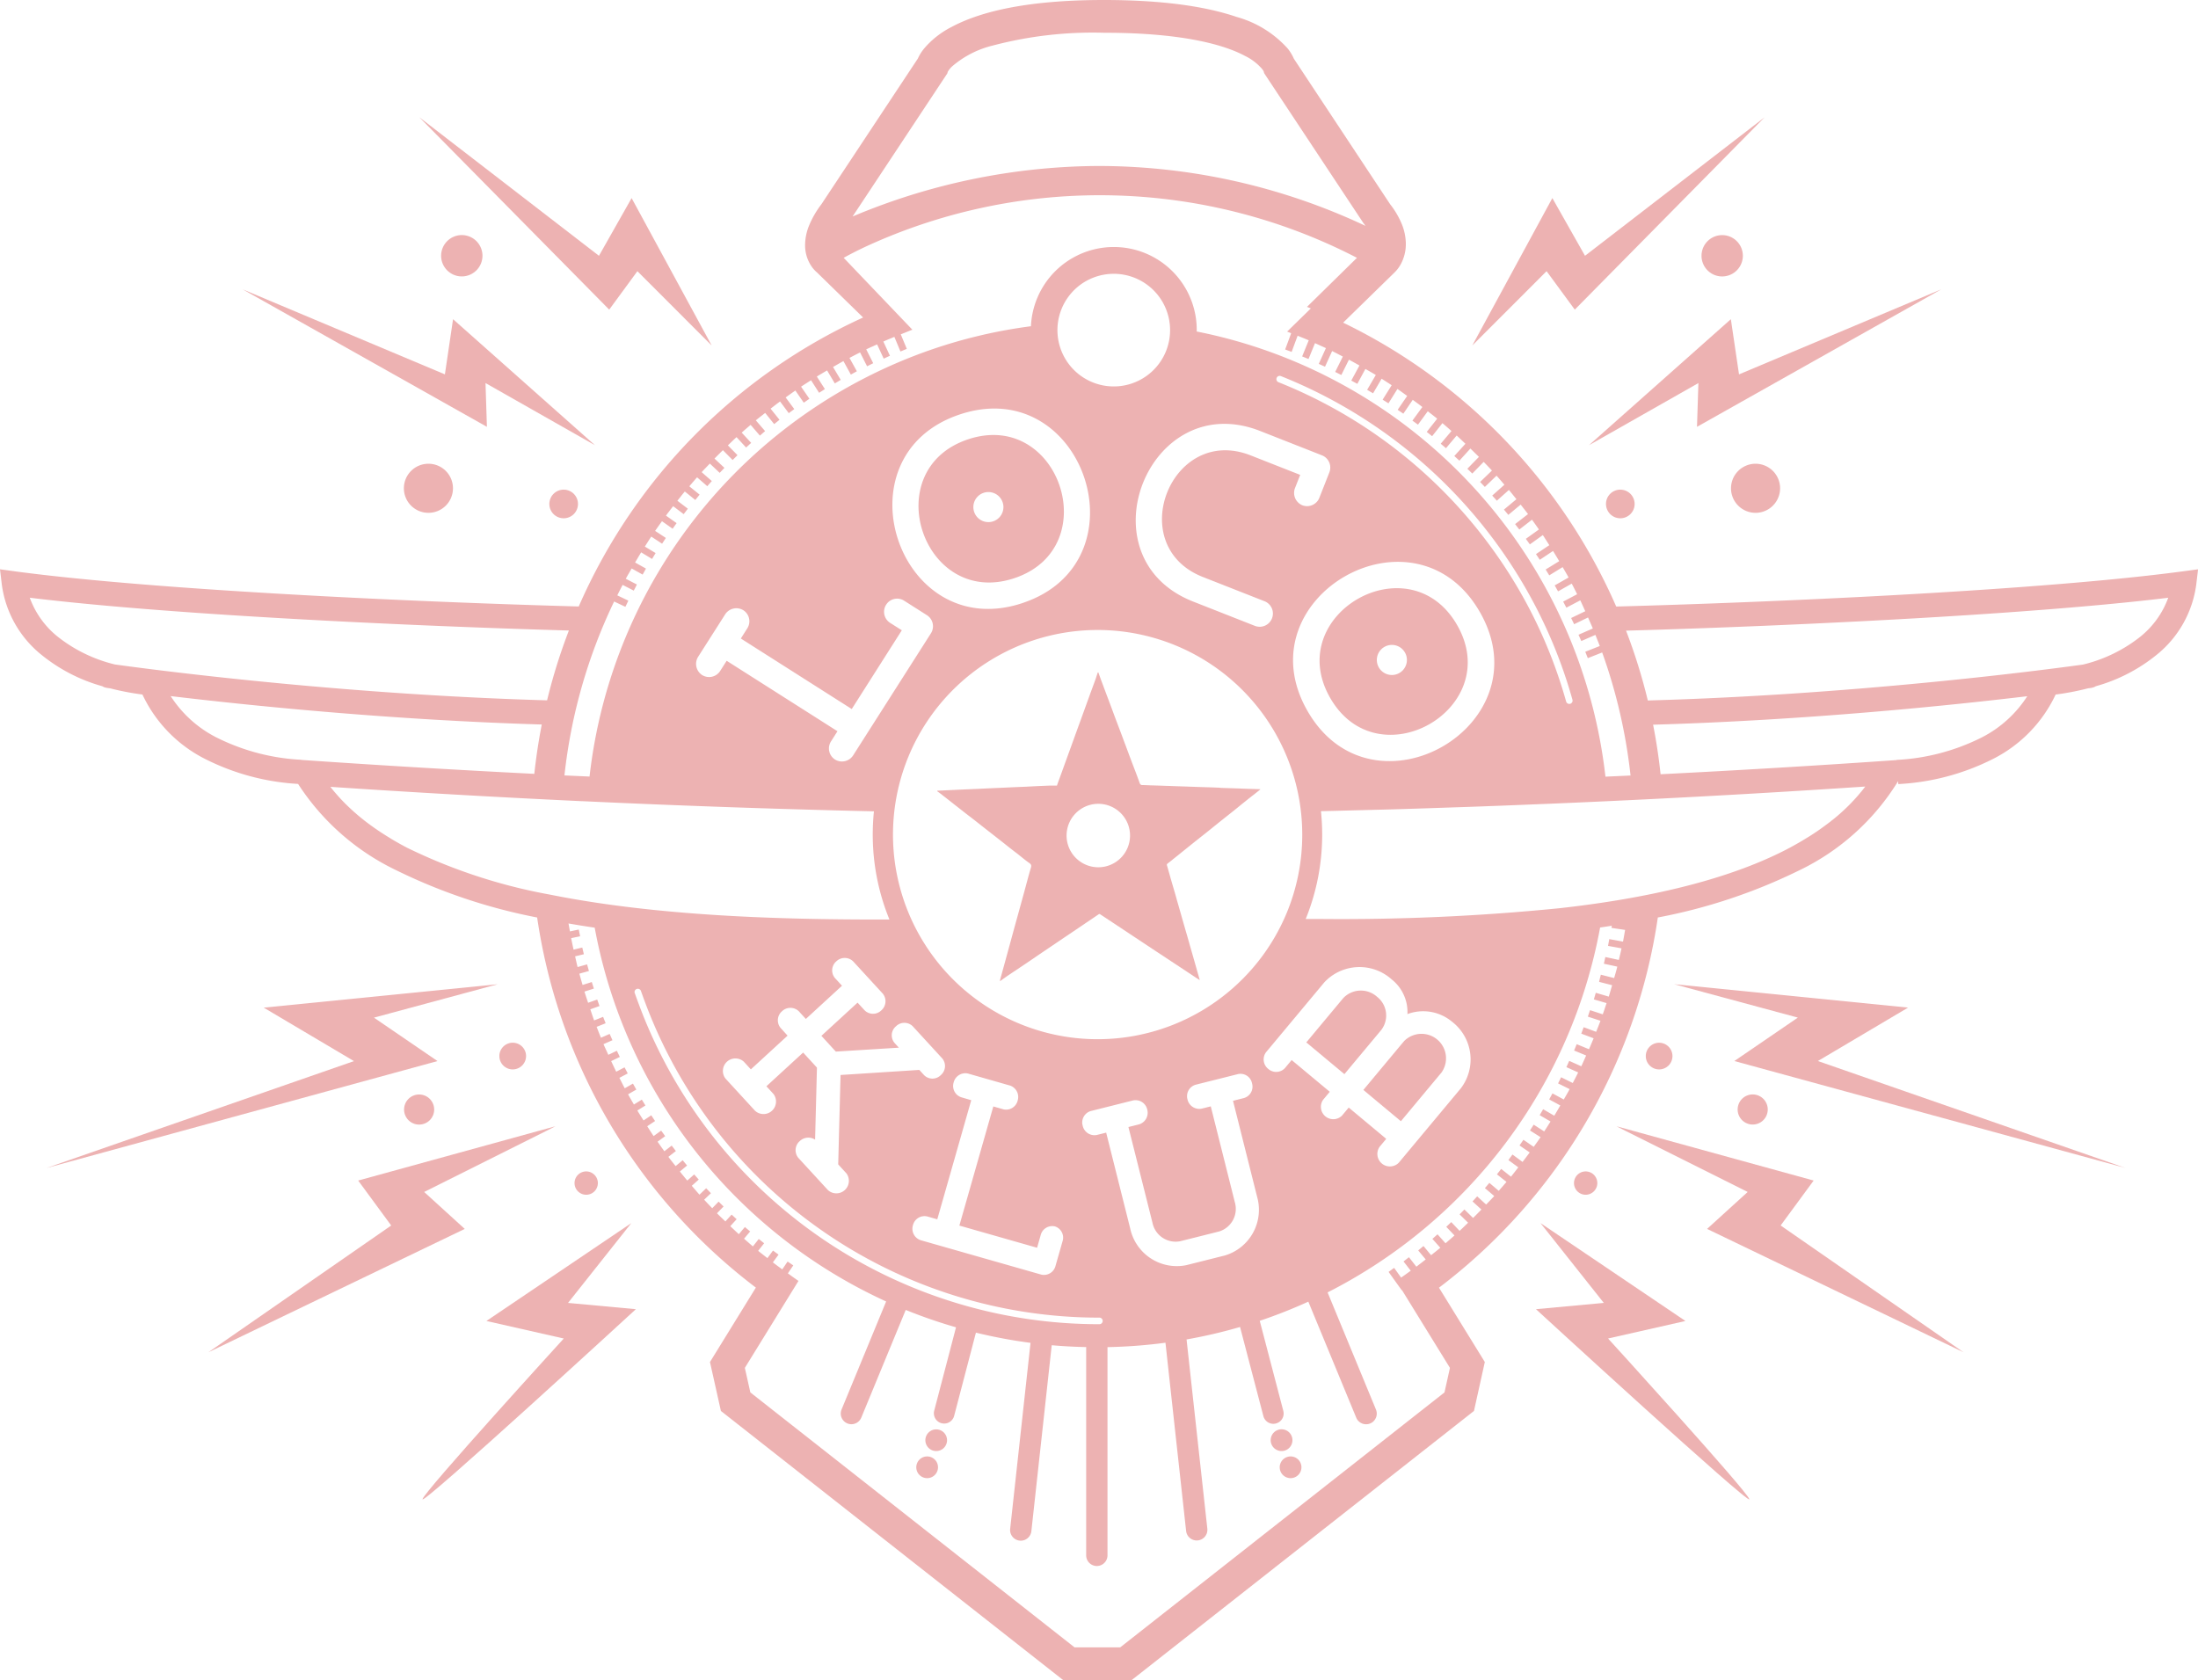 <svg data-name="Group 2" xmlns="http://www.w3.org/2000/svg" width="237.043" height="181.212"><defs><clipPath id="a"><path data-name="Rectangle 1" fill="#edb2b2" d="M0 0h237.043v181.212H0z"/></clipPath></defs><g data-name="Group 1" clip-path="url(#a)" fill="#edb2b2"><path data-name="Path 1" d="M100.956 154.165a1.169 1.169 0 101.178 1.168 1.168 1.168 0 00-1.178-1.168"/><path data-name="Path 2" d="M99.986 157.083a1.171 1.171 0 101.173 1.167 1.167 1.167 0 00-1.173-1.167"/><path data-name="Path 3" d="M139.383 155.332a1.173 1.173 0 10-1.168 1.17 1.171 1.171 0 001.168-1.17"/><path data-name="Path 4" d="M139.18 157.083a1.171 1.171 0 101.173 1.167 1.166 1.166 0 00-1.173-1.167"/><path data-name="Path 5" d="M68.74 29.248l8.012 8.018-8.635-15.9-3.522 6.222L45.23 12.653 65.7 33.395z"/><path data-name="Path 6" d="M52.36 41.315l11.8 6.7-15.3-13.589-.88 5.951-21.817-9.174 26.348 14.831z"/><path data-name="Path 7" d="M47.572 27.583a2.23 2.23 0 102.236-2.23 2.235 2.235 0 00-2.236 2.23"/><path data-name="Path 8" d="M59.244 54.359a1.544 1.544 0 101.546-1.548 1.545 1.545 0 00-1.546 1.548"/><path data-name="Path 9" d="M43.557 52.666a2.647 2.647 0 102.644-2.649 2.647 2.647 0 00-2.644 2.649"/><path data-name="Path 10" d="M181.765 142.474l-15.628-10.556 6.825 8.606-7.317.677s23.176 21.286 23.012 20.494-15.235-17.331-15.235-17.331z"/><path data-name="Path 11" d="M195.593 127.327l-21.267-5.854.964.491 13.188 6.595-4.38 3.985 27.652 13.3-19.718-13.671z"/><path data-name="Path 12" d="M190.643 119.667a1.623 1.623 0 10-1.618 1.619 1.621 1.621 0 001.618-1.619"/><path data-name="Path 13" d="M172.263 127.598a1.258 1.258 0 10-1.259 1.261 1.262 1.262 0 001.259-1.261"/><path data-name="Path 14" d="M180.366 113.899a1.438 1.438 0 10-1.441 1.442 1.437 1.437 0 001.441-1.442"/><path data-name="Path 15" d="M169.832 33.395l20.469-20.742-19.366 14.934-3.522-6.222-8.635 15.9 8.012-8.018z"/><path data-name="Path 16" d="M187.544 40.378l-.88-5.951-15.3 13.589 11.8-6.7-.151 4.719 26.346-14.831z"/><path data-name="Path 17" d="M187.958 27.583a2.229 2.229 0 10-2.237 2.233 2.233 2.233 0 002.237-2.233"/><path data-name="Path 18" d="M173.198 54.359a1.544 1.544 0 101.541-1.548 1.539 1.539 0 00-1.541 1.548"/><path data-name="Path 19" d="M186.68 52.666a2.647 2.647 0 102.649-2.649 2.649 2.649 0 00-2.649 2.649"/><path data-name="Path 20" d="M47.182 114.441l-6.853-4.684 13.338-3.6-25.225 2.522 9.731 5.766-33.162 11.53z"/><path data-name="Path 21" d="M68.084 131.918l-15.627 10.556 8.343 1.891s-15.077 16.53-15.236 17.33 23.012-20.494 23.012-20.494l-7.317-.676z"/><path data-name="Path 22" d="M50.121 132.544l-4.378-3.985 13.189-6.595.963-.491-21.267 5.854 3.561 4.849L22.47 145.85z"/><path data-name="Path 23" d="M43.578 119.667a1.623 1.623 0 101.618-1.621 1.62 1.62 0 00-1.618 1.621"/><path data-name="Path 24" d="M64.477 127.598a1.258 1.258 0 10-1.258 1.261 1.257 1.257 0 001.258-1.261"/><path data-name="Path 25" d="M56.734 113.899a1.44 1.44 0 10-1.438 1.442 1.443 1.443 0 001.438-1.442"/><path data-name="Path 26" d="M157.144 67.417c-5.166-9-18.855-1.139-13.688 7.859s18.852 1.139 13.688-7.859m-7.032 2.14a1.622 1.622 0 11-1.628 1.621 1.625 1.625 0 011.628-1.621"/><path data-name="Path 27" d="M148.513 107.51a2.619 2.619 0 00-3.652.142l-3.983 4.775 4.108 3.425 3.983-4.774a2.564 2.564 0 00-.457-3.568"/><path data-name="Path 28" d="M104.401 47.383c-9.845 3.28-4.858 18.258 4.988 14.977s4.857-18.258-4.988-14.977m3.813 7.31a1.621 1.621 0 11-1.622-1.623 1.622 1.622 0 011.622 1.623"/><path data-name="Path 29" d="M151.013 112.778l-3.982 4.776 4.047 3.375 4.39-5.266a2.643 2.643 0 00-4.034-3.385z"/><path data-name="Path 30" d="M205.777 108.675l-25.224-2.522 13.337 3.6-6.852 4.684 42.171 11.53-33.161-11.53z"/><path data-name="Path 31" d="M131.563 84.959c-.234-.007-.479-.021-.72-.03-.591-.019-1.182-.035-1.778-.057-.249-.009-.5-.019-.747-.026-.593-.023-1.183-.04-1.776-.062-.26-.01-.515-.023-.778-.027-.575-.021-1.164-.042-1.747-.057-.267-.011-.539-.025-.807-.028a.282.282 0 01-.3-.218c-.3-.834-.621-1.659-.936-2.492-.239-.631-.468-1.263-.708-1.891q-.437-1.181-.889-2.363-.324-.87-.648-1.746-.447-1.177-.885-2.359c-.138-.358-.263-.724-.394-1.083h-.056c-.095.266-.174.54-.272.809-.185.51-.372 1.017-.559 1.523l-1.013 2.8c-.391 1.062-.773 2.134-1.162 3.2s-.77 2.14-1.164 3.209c-.078.211-.154.421-.237.666h-.728c-.474.021-.953.037-1.424.06-.384.021-.775.039-1.155.062-.462.017-.934.038-1.4.057-.414.019-.822.04-1.239.058s-.87.037-1.3.057-.83.041-1.238.061c-.432.017-.857.038-1.286.055s-.856.037-1.278.058-.85.038-1.272.06c-.2.009-.392.017-.588.023v.063c.214.157.434.313.636.482.376.288.751.585 1.124.882.433.334.866.676 1.294 1.013.369.287.746.566 1.107.855.426.332.848.668 1.273 1 .37.287.734.571 1.1.86.387.3.772.608 1.155.913.318.249.643.5.964.743.428.338.837.692 1.286 1 .233.162.218.322.143.555-.207.7-.391 1.4-.583 2.112s-.391 1.429-.586 2.141c-.2.732-.407 1.464-.608 2.2-.174.634-.344 1.273-.52 1.908-.338 1.24-.679 2.476-1.021 3.718l-.021.064h.083c.254-.182.5-.367.763-.543.655-.445 1.316-.88 1.973-1.322.763-.517 1.523-1.042 2.292-1.558.81-.548 1.618-1.095 2.443-1.649.806-.542 1.6-1.083 2.407-1.628.229-.153.458-.309.684-.465a.143.143 0 01.2 0c.972.643 1.943 1.283 2.914 1.929l2.564 1.7c.847.561 1.691 1.118 2.542 1.679s1.715 1.132 2.566 1.7c.032.021.066.031.137.067-.071-.23-.127-.435-.186-.64a458.461 458.461 0 00-.883-3.1c-.188-.683-.39-1.359-.584-2.037-.273-.945-.536-1.893-.812-2.834-.2-.745-.429-1.486-.641-2.229-.145-.505-.282-1.014-.432-1.519a.154.154 0 01.06-.195c.221-.171.44-.34.647-.514.317-.252.633-.506.94-.755.351-.281.7-.562 1.049-.844.312-.251.632-.5.949-.755.425-.331.842-.665 1.255-1 .353-.282.7-.568 1.056-.849.419-.333.834-.66 1.244-.988.361-.289.719-.585 1.078-.873.4-.323.8-.638 1.215-.96.187-.149.377-.3.568-.456v-.029c-.609-.021-1.217-.037-1.821-.058-.231-.008-.457-.023-.692-.029l-1.836-.059m-13.12 8.565a3.422 3.422 0 113.425-3.423 3.423 3.423 0 01-3.425 3.423"/><path data-name="Path 32" d="M235.368 61.627c-9.667 1.293-24.855 2.3-39.1 2.969-7.986.377-15.686.653-21.968.821A61.288 61.288 0 00144.852 34.8l5.575-5.446a3.712 3.712 0 00.643-.866 4.544 4.544 0 00.543-2.182 5.724 5.724 0 00-.412-2.078 9 9 0 00-1.282-2.2l-10.38-15.692a4.778 4.778 0 00-.673-1.109 11.538 11.538 0 00-5.5-3.4C130.337.793 125.9.02 119.263 0h-.225c-8.628 0-13.538 1.366-16.417 2.908A9.57 9.57 0 0099.69 5.2a4.915 4.915 0 00-.705 1.116l-10.4 15.712a10.135 10.135 0 00-1.327 2.29 5.651 5.651 0 00-.433 2.1 4.042 4.042 0 00.654 2.253 3.388 3.388 0 00.643.726l4.962 4.847a61.138 61.138 0 00-30.67 31.167c-6.223-.17-13.79-.441-21.64-.812-14.247-.673-29.432-1.676-39.1-2.969L0 61.4l.2 1.681a11.719 11.719 0 004.281 7.552 18.122 18.122 0 006.55 3.379 1.3 1.3 0 00.5.179l.355.051a28.552 28.552 0 003.475.665 14.851 14.851 0 006.719 6.93 25.392 25.392 0 0010.067 2.712A25.957 25.957 0 0042.7 93.844a60.28 60.28 0 0015.229 5.112 61.2 61.2 0 0023.587 39.918l-4.949 8.026 1.178 5.277 36.923 29.037h7.365l36.927-29.037 1.17-5.278-4.942-8.015a61.2 61.2 0 0023.6-39.929 59.5 59.5 0 0015.1-5.01 25.49 25.49 0 0010.812-9.691l.021.313a25.506 25.506 0 0010.249-2.728 14.863 14.863 0 006.72-6.93 28.474 28.474 0 003.474-.665l.358-.051a1.3 1.3 0 00.5-.18 18.144 18.144 0 006.549-3.378 11.714 11.714 0 004.279-7.553l.2-1.679zM102.161 7.92l.05-.172a2.437 2.437 0 01.5-.613 10.526 10.526 0 014.361-2.225 42.275 42.275 0 0111.971-1.377h.215c8.491.019 12.9 1.359 15.029 2.507a5.737 5.737 0 011.813 1.387 1.577 1.577 0 01.181.27l.05.194 10.7 16.16.043.055c.07.089.126.172.187.255a67.692 67.692 0 00-28.9-6.46 69.019 69.019 0 00-26.413 5.449zM66.232 64.875l1.214.575.159-.335.159-.335-1.193-.566q.283-.571.577-1.131l1.2.618.34-.659-1.2-.62c.2-.376.424-.74.635-1.11l1.182.661.362-.647-1.175-.658c.216-.366.431-.733.654-1.095l1.176.713.191-.317.193-.318-1.162-.7c.23-.36.454-.723.691-1.078l1.167.768.408-.62-1.158-.762c.241-.353.492-.7.739-1.044l1.149.812.428-.606-1.148-.811c.254-.343.516-.68.776-1.016l1.137.86.447-.59-1.126-.854c.265-.335.524-.675.8-1l1.129.916.467-.576-1.111-.9c.277-.325.555-.65.838-.969l1.1.959.488-.558-1.094-.957c.287-.316.588-.619.882-.927L77.617 51l.508-.54-1.07-1q.448-.459.906-.906l1.049 1.06.526-.522-1.036-1.056c.31-.3.612-.6.93-.889l1.035 1.121.273-.252.272-.252-1.022-1.106c.317-.283.639-.56.963-.836l1 1.159.562-.485-1-1.161c.33-.274.673-.534 1.009-.8l.969 1.205.577-.463-.964-1.2c.339-.262.676-.525 1.021-.78l.94 1.266.594-.443-.931-1.254c.348-.251.694-.5 1.048-.748l.907 1.313.609-.422-.9-1.305c.355-.236.716-.464 1.076-.693l.868 1.354.625-.4-.87-1.354c.365-.226.734-.441 1.106-.659l.835 1.4.638-.38-.832-1.391c.374-.213.743-.433 1.122-.638l.8 1.458.649-.359-.797-1.442c.38-.2.76-.4 1.144-.589l.755 1.495.661-.334-.754-1.494c.387-.186.783-.356 1.175-.533l.71 1.535.672-.311-.708-1.53c.11-.048.215-.1.324-.147.286-.124.576-.239.863-.359l.657 1.577.684-.285-.65-1.565c.417-.165.829-.34 1.252-.5l-7.407-7.752s.128-.075.359-.2a38.49 38.49 0 012.275-1.129 60.306 60.306 0 0152.718 1.329l-.027.025-5.365 5.267c.139.056.28.109.418.165l-2.559 2.5c.148.056.292.117.438.174l-.65 1.755.7.258.644-1.74c.4.162.8.321 1.2.491l-.712 1.738.687.28.7-1.711.53.241c.216.1.435.193.646.295l-.77 1.7.675.306.766-1.689c.388.191.768.394 1.154.594l-.825 1.658.663.33.82-1.65c.381.2.758.414 1.134.626l-.88 1.627.652.352.869-1.608c.376.218.757.426 1.124.653l-.936 1.6.641.375.92-1.571c.362.228.725.46 1.083.7l-.973 1.559.629.392.967-1.548c.357.242.7.5 1.052.75L150.73 44.2l.613.417 1.015-1.494c.348.256.7.511 1.037.774l-1.073 1.467.6.437 1.055-1.445c.34.267.684.528 1.018.8l-1.128 1.429.581.46 1.111-1.407c.329.278.654.563.975.848l-1.16 1.373.568.479 1.153-1.366c.32.29.629.593.944.89l-1.2 1.321.55.5 1.186-1.306c.307.3.617.6.919.9l-1.247 1.279.531.518 1.229-1.259c.3.311.6.62.891.937l-1.277 1.23.513.534 1.261-1.215c.289.321.567.651.848.978l-1.315 1.17.5.553 1.3-1.162c.275.33.542.668.81 1l-1.346 1.121.473.569 1.331-1.108c.264.341.534.676.792 1.023l-1.393 1.08.455.586 1.367-1.061c.252.348.5.7.747 1.053l-1.41 1.012.432.6 1.4-1.006c.239.358.464.726.7 1.089l-1.439.962.412.617 1.427-.954q.34.547.666 1.1l-1.463.9.389.631 1.445-.89c.215.374.436.743.642 1.121l-1.5.852.365.644 1.473-.837c.2.379.394.761.585 1.145l-1.508.795.345.656 1.5-.791c.188.386.358.782.537 1.173l-1.522.733.322.668 1.5-.726c.173.4.351.788.516 1.187l-1.544.675.3.68 1.522-.664c.159.4.321.8.472 1.2l-1.564.619.274.69 1.548-.613a57.758 57.758 0 013.059 13.272c-.9.043-1.8.082-2.706.124A55.313 55.313 0 00136.256 37.7a54.449 54.449 0 00-7.2-1.946c0-.053.007-.1.007-.154a8.945 8.945 0 00-17.881-.415 54.687 54.687 0 00-10.737 2.52 55.311 55.311 0 00-36.866 46.05c-.9-.042-1.8-.08-2.706-.123a57.7 57.7 0 015.359-18.759M156.6 110.2a5.137 5.137 0 01.952 7.169l-6.711 8.047a1.35 1.35 0 01-2.064-1.721l.722-.865-4.047-3.375-.721.866a1.335 1.335 0 01-2.044-1.7l.722-.866-4.11-3.425-.721.864a1.286 1.286 0 01-1.807.089 1.3 1.3 0 01-.237-1.793l6.287-7.539a5.187 5.187 0 017.264-.318 4.494 4.494 0 011.7 3.742 4.847 4.847 0 014.818.829m-22.631-4.58a22.068 22.068 0 116.468-15.61 22 22 0 01-6.468 15.61m-65.519 1.49a.355.355 0 01.67-.235q.471 1.345 1 2.65a52.249 52.249 0 0048.423 32.584h.019a.354.354 0 110 .709h-.015a52.96 52.96 0 01-49.081-33.026q-.534-1.323-1.01-2.682m15.725 3.753a1.283 1.283 0 01.154-1.8 1.3 1.3 0 011.807 0l.761.832 3.9-3.583-.762-.831a1.285 1.285 0 01.151-1.8 1.3 1.3 0 011.809 0l3.2 3.483a1.3 1.3 0 01-.152 1.8 1.282 1.282 0 01-1.807 0l-.762-.829-3.9 3.58 1.557 1.7 6.8-.423-.465-.507a1.268 1.268 0 01.153-1.8 1.285 1.285 0 011.808 0l3.18 3.465a1.284 1.284 0 01-.153 1.8 1.27 1.27 0 01-1.809 0l-.512-.559-8.493.547-.253 9.643.877.957a1.35 1.35 0 01-1.981 1.817l-3.2-3.483a1.3 1.3 0 01.153-1.8 1.344 1.344 0 011.659-.161l.2-7.768-1.49-1.624-3.961 3.636.762.831a1.35 1.35 0 01-1.98 1.818l-3.2-3.485a1.35 1.35 0 011.98-1.818l.76.832 3.961-3.637zm-5.818-39.6l-.7 1.1a1.418 1.418 0 01-1.951.435 1.435 1.435 0 01-.433-1.951l2.93-4.6a1.435 1.435 0 011.951-.436 1.416 1.416 0 01.432 1.951l-.7 1.1 11.962 7.607 5.4-8.495-1.264-.8a1.418 1.418 0 01-.431-1.951 1.4 1.4 0 011.949-.436l2.455 1.561a1.415 1.415 0 01.432 1.951L92 81.482a1.436 1.436 0 01-1.95.436 1.419 1.419 0 01-.433-1.952l.7-1.1zm56.512-22.151c-8.576-3.376-13.738 9.734-5.162 13.111l6.657 2.619a1.426 1.426 0 01-1.045 2.654l-6.656-2.62c-12.049-4.743-4.809-23.134 7.24-18.391l6.656 2.62a1.418 1.418 0 01.8 1.831l-1.076 2.732a1.425 1.425 0 01-1.844.823 1.444 1.444 0 01-.787-1.858l.559-1.419zm-10.47-9.216a6.074 6.074 0 111.779-4.294 6.061 6.061 0 01-1.779 4.294m-14.127 25.14C96.9 69.5 90.123 49.164 103.509 44.7s20.159 15.877 6.772 20.337m-6.615 53.308a1.285 1.285 0 01-.814-1.615 1.3 1.3 0 011.541-.944l4.545 1.3a1.3 1.3 0 01.811 1.614 1.281 1.281 0 01-1.54.945l-1.084-.309-3.662 12.849 8.382 2.391.386-1.356a1.285 1.285 0 011.543-.945 1.27 1.27 0 01.812 1.616l-.753 2.637a1.285 1.285 0 01-1.542.943l-13.02-3.715a1.3 1.3 0 01-.813-1.615A1.285 1.285 0 01100 131.2l1.081.309 3.663-12.849zm14.61 4.069a1.3 1.3 0 01-1.511-.992 1.284 1.284 0 01.864-1.59l4.559-1.144a1.291 1.291 0 011.537.987 1.306 1.306 0 01-.888 1.594l-1.141.286 2.592 10.324a2.549 2.549 0 003 1.991l4.179-1.048a2.549 2.549 0 001.7-3.171l-2.591-10.325-.974.245a1.306 1.306 0 01-1.536-.988 1.286 1.286 0 01.886-1.593l4.561-1.145a1.27 1.27 0 011.512.993 1.283 1.283 0 01-.864 1.589l-1.187.3 2.591 10.323a5.139 5.139 0 01-3.455 6.355l-4.18 1.05a5.142 5.142 0 01-6.046-3.971l-2.59-10.325zm41.318-56.406c7.022 12.235-11.565 22.906-18.587 10.672s11.563-22.907 18.587-10.672m-8.77-17.328a52.3 52.3 0 00-12.947-7.458.354.354 0 01.263-.658 53.207 53.207 0 0126.384 22.868 52.476 52.476 0 015.057 12.039.354.354 0 11-.682.191 51.858 51.858 0 00-4.988-11.876 52.6 52.6 0 00-13.088-15.107M15.872 72.125a353.036 353.036 0 01-2.94-.385l-.534-.073a15.977 15.977 0 01-6.228-3.041 9.592 9.592 0 01-2.96-4.158c9.823 1.2 24.035 2.114 37.441 2.748 7.461.353 14.653.616 20.7.787A61.025 61.025 0 0059 75.535c-12.23-.349-23.843-1.309-32.475-2.195-4.451-.457-8.11-.893-10.656-1.215M33.069 82l-.572-.04v-.014a22.936 22.936 0 01-9.183-2.424 12.678 12.678 0 01-4.907-4.445c8.424 1.007 23.613 2.571 40.02 3.064q-.513 2.623-.805 5.322Q45.345 82.844 33.069 82m10.869 9.452c-.491-.254-.963-.52-1.429-.79-.172-.1-.337-.2-.5-.305q-.42-.253-.825-.517a26.886 26.886 0 01-1.908-1.36l-.032-.025a22.905 22.905 0 01-1.489-1.279l-.01-.01q-.663-.618-1.256-1.279c-.035-.037-.067-.075-.1-.113-.264-.3-.52-.6-.76-.91q6.673.448 13.344.828l.248.015q6.709.382 13.417.7h.09q9.452.443 18.909.75l1.117.034.165.006q5.664.179 11.33.309a24.584 24.584 0 00-.128 2.5 24.186 24.186 0 001.8 9.169h-1.072c-10.833 0-24.021-.376-35.506-2.681a58.914 58.914 0 01-15.406-5.045m116.337 38.468l-.969-.885-.5.547.958.875c-.3.305-.594.609-.9.908l-.935-.915-.519.529.919.9c-.306.293-.607.592-.919.878l-.9-.947-.537.511.887.931c-.318.286-.644.564-.969.842l-.861-.966-.553.493.854.959c-.325.273-.661.534-.993.8l-.822-.988-.57.474.81.973-.3.236c-.237.181-.472.366-.708.545l-.8-1.022-.585.457.778 1c-.344.249-.69.5-1.039.743l-.751-1.049-.6.433.744 1.039.678.944.024-.017 5.172 8.386-.588 2.646-34.973 27.5h-4.92l-34.968-27.5-.592-2.646 5.784-9.38c-.388-.262-.763-.541-1.145-.812l.584-.862-.613-.416-.574.847q-.511-.373-1.015-.756l.615-.836-.6-.439-.6.815c-.334-.26-.67-.516-1-.785l.645-.819-.582-.459-.63.8c-.323-.273-.639-.553-.956-.832l.659-.78-.568-.478-.651.771c-.312-.281-.615-.574-.922-.863l.685-.753L78.9 131l-.671.738c-.3-.293-.611-.582-.907-.882l.711-.731-.533-.525-.689.711c-.293-.3-.585-.608-.872-.919l.733-.7-.515-.535-.722.694c-.282-.314-.553-.639-.83-.96l.752-.67-.494-.554-.743.663a56.803 56.803 0 01-.8-.977l.778-.646-.475-.571-.76.634c-.261-.332-.529-.659-.782-1l.809-.626-.453-.587-.789.61a56.715 56.715 0 01-.733-1.032l.823-.595-.435-.6-.815.592c-.236-.349-.459-.708-.688-1.062l.845-.563-.41-.617-.833.555c-.224-.356-.451-.712-.668-1.073l.873-.541-.39-.631-.853.527c-.212-.364-.426-.73-.631-1.1l.893-.511-.367-.644-.883.506c-.2-.373-.385-.751-.576-1.128l.9-.474-.344-.656-.9.469c-.186-.378-.365-.76-.545-1.144l.935-.448-.322-.668-.918.442c-.173-.386-.356-.765-.521-1.154l.965-.423-.3-.679-.941.411c-.16-.389-.313-.782-.464-1.176l.972-.386-.274-.69-.969.386c-.145-.395-.274-.8-.412-1.2l.993-.354-.249-.7-.98.35c-.133-.4-.27-.8-.394-1.208l1.015-.323-.225-.707-.993.317c-.118-.405-.237-.809-.345-1.219l1.03-.287-.2-.715-1.024.287c-.1-.381-.177-.769-.267-1.154l.946-.229-.174-.72-.938.226a55.753 55.753 0 01-.261-1.242l.969-.2-.148-.727-.951.2c-.052-.284-.106-.569-.153-.855q1.4.245 2.822.455a55.352 55.352 0 0031.431 40.315l-1.026 2.486-3.781 9.164a1.15 1.15 0 102.127.876l3.766-9.128 1.026-2.486a54.468 54.468 0 005.423 1.875l-.681 2.607-1.67 6.381a1.111 1.111 0 102.15.563l1.666-6.365.682-2.61a54.961 54.961 0 005.889 1.1l-.294 2.684-1.9 17.363a1.15 1.15 0 102.286.252l1.9-17.358.294-2.686a54.9 54.9 0 003.715.2v22.462a1.15 1.15 0 102.3 0v-22.456a55.239 55.239 0 006.252-.476l.293 2.686 1.935 17.631a1.151 1.151 0 002.288-.252l-1.947-17.729-.294-2.689a54.758 54.758 0 005.768-1.344l.682 2.608 1.829 6.984a1.111 1.111 0 102.149-.563l-1.853-7.083-.684-2.611a54.489 54.489 0 005.241-2.067l1.026 2.485 4.141 10.029a1.15 1.15 0 002.126-.878l-4.187-10.142-1.029-2.492a55.351 55.351 0 0029.39-39.356c.422-.06.842-.124 1.261-.19l-.036.232 1.47.219c-.077.421-.142.844-.227 1.261l-1.481-.27-.133.73 1.455.266c-.09.419-.188.834-.288 1.25l-1.457-.314-.157.725 1.447.311c-.1.415-.224.823-.339 1.234l-1.437-.363-.181.719h.012l-.014.054 1.4.36c-.119.411-.233.823-.362 1.229l-1.4-.41-.208.712 1.371.4c-.133.405-.267.81-.41 1.21l-1.375-.452-.233.7 1.362.448c-.148.4-.312.8-.468 1.192l-1.345-.5-.259.695 1.331.5q-.244.6-.5 1.181l-1.323-.544-.281.685 1.3.535c-.175.389-.342.781-.526 1.164l-1.3-.583-.305.675 1.271.572c-.19.383-.386.761-.584 1.14l-1.258-.621-.327.664 1.247.617c-.2.378-.419.745-.631 1.118l-1.221-.659-.353.652 1.2.65c-.215.37-.427.741-.652 1.106l-1.2-.7-.374.641 1.173.683c-.227.36-.452.718-.686 1.071l-1.133-.73-.4.627 1.144.723c-.24.353-.493.7-.741 1.044l-1.11-.764-.421.612 1.1.756c-.254.344-.511.683-.772 1.022l-1.087-.8-.439.6 1.069.784c-.265.335-.521.678-.791 1.007l-1.056-.836-.46.583 1.031.815c-.276.324-.553.646-.834.965l-1.012-.859-.481.566 1.007.854c-.286.315-.588.616-.88.925m37.338-41.481l-.163.136a26.88 26.88 0 01-.761.569 22.586 22.586 0 01-1.212.84 21.74 21.74 0 01-.805.5c-.178.108-.356.218-.539.324a38.72 38.72 0 01-1.448.8c-6.6 3.413-15.364 5.318-24.4 6.334a236.911 236.911 0 01-26.13 1.168h-1.332a24.139 24.139 0 001.775-9.1 24.88 24.88 0 00-.131-2.524q1.74-.041 3.483-.089c1.321-.035 2.643-.066 3.964-.1q3.205-.094 6.413-.207c.717-.025 1.437-.046 2.154-.071q3.733-.134 7.464-.289c.355-.015.711-.027 1.067-.042q4.074-.17 8.15-.366l.354-.016q12.831-.619 25.656-1.478a20.708 20.708 0 01-3.559 3.619m16.118-8.917a22.941 22.941 0 01-9.186 2.424v.02l-.914.063q-12.269.846-24.538 1.464-.288-2.71-.807-5.343c16.528-.48 31.868-2.059 40.353-3.072a12.685 12.685 0 01-4.908 4.445m17.147-10.9a15.972 15.972 0 01-6.232 3.042l-.53.073c-4.666.636-24.592 3.2-46.4 3.8a60.676 60.676 0 00-2.346-7.531c6.112-.172 13.43-.438 21.028-.8 13.406-.634 27.619-1.553 37.442-2.748a9.569 9.569 0 01-2.957 4.157"/></g></svg>